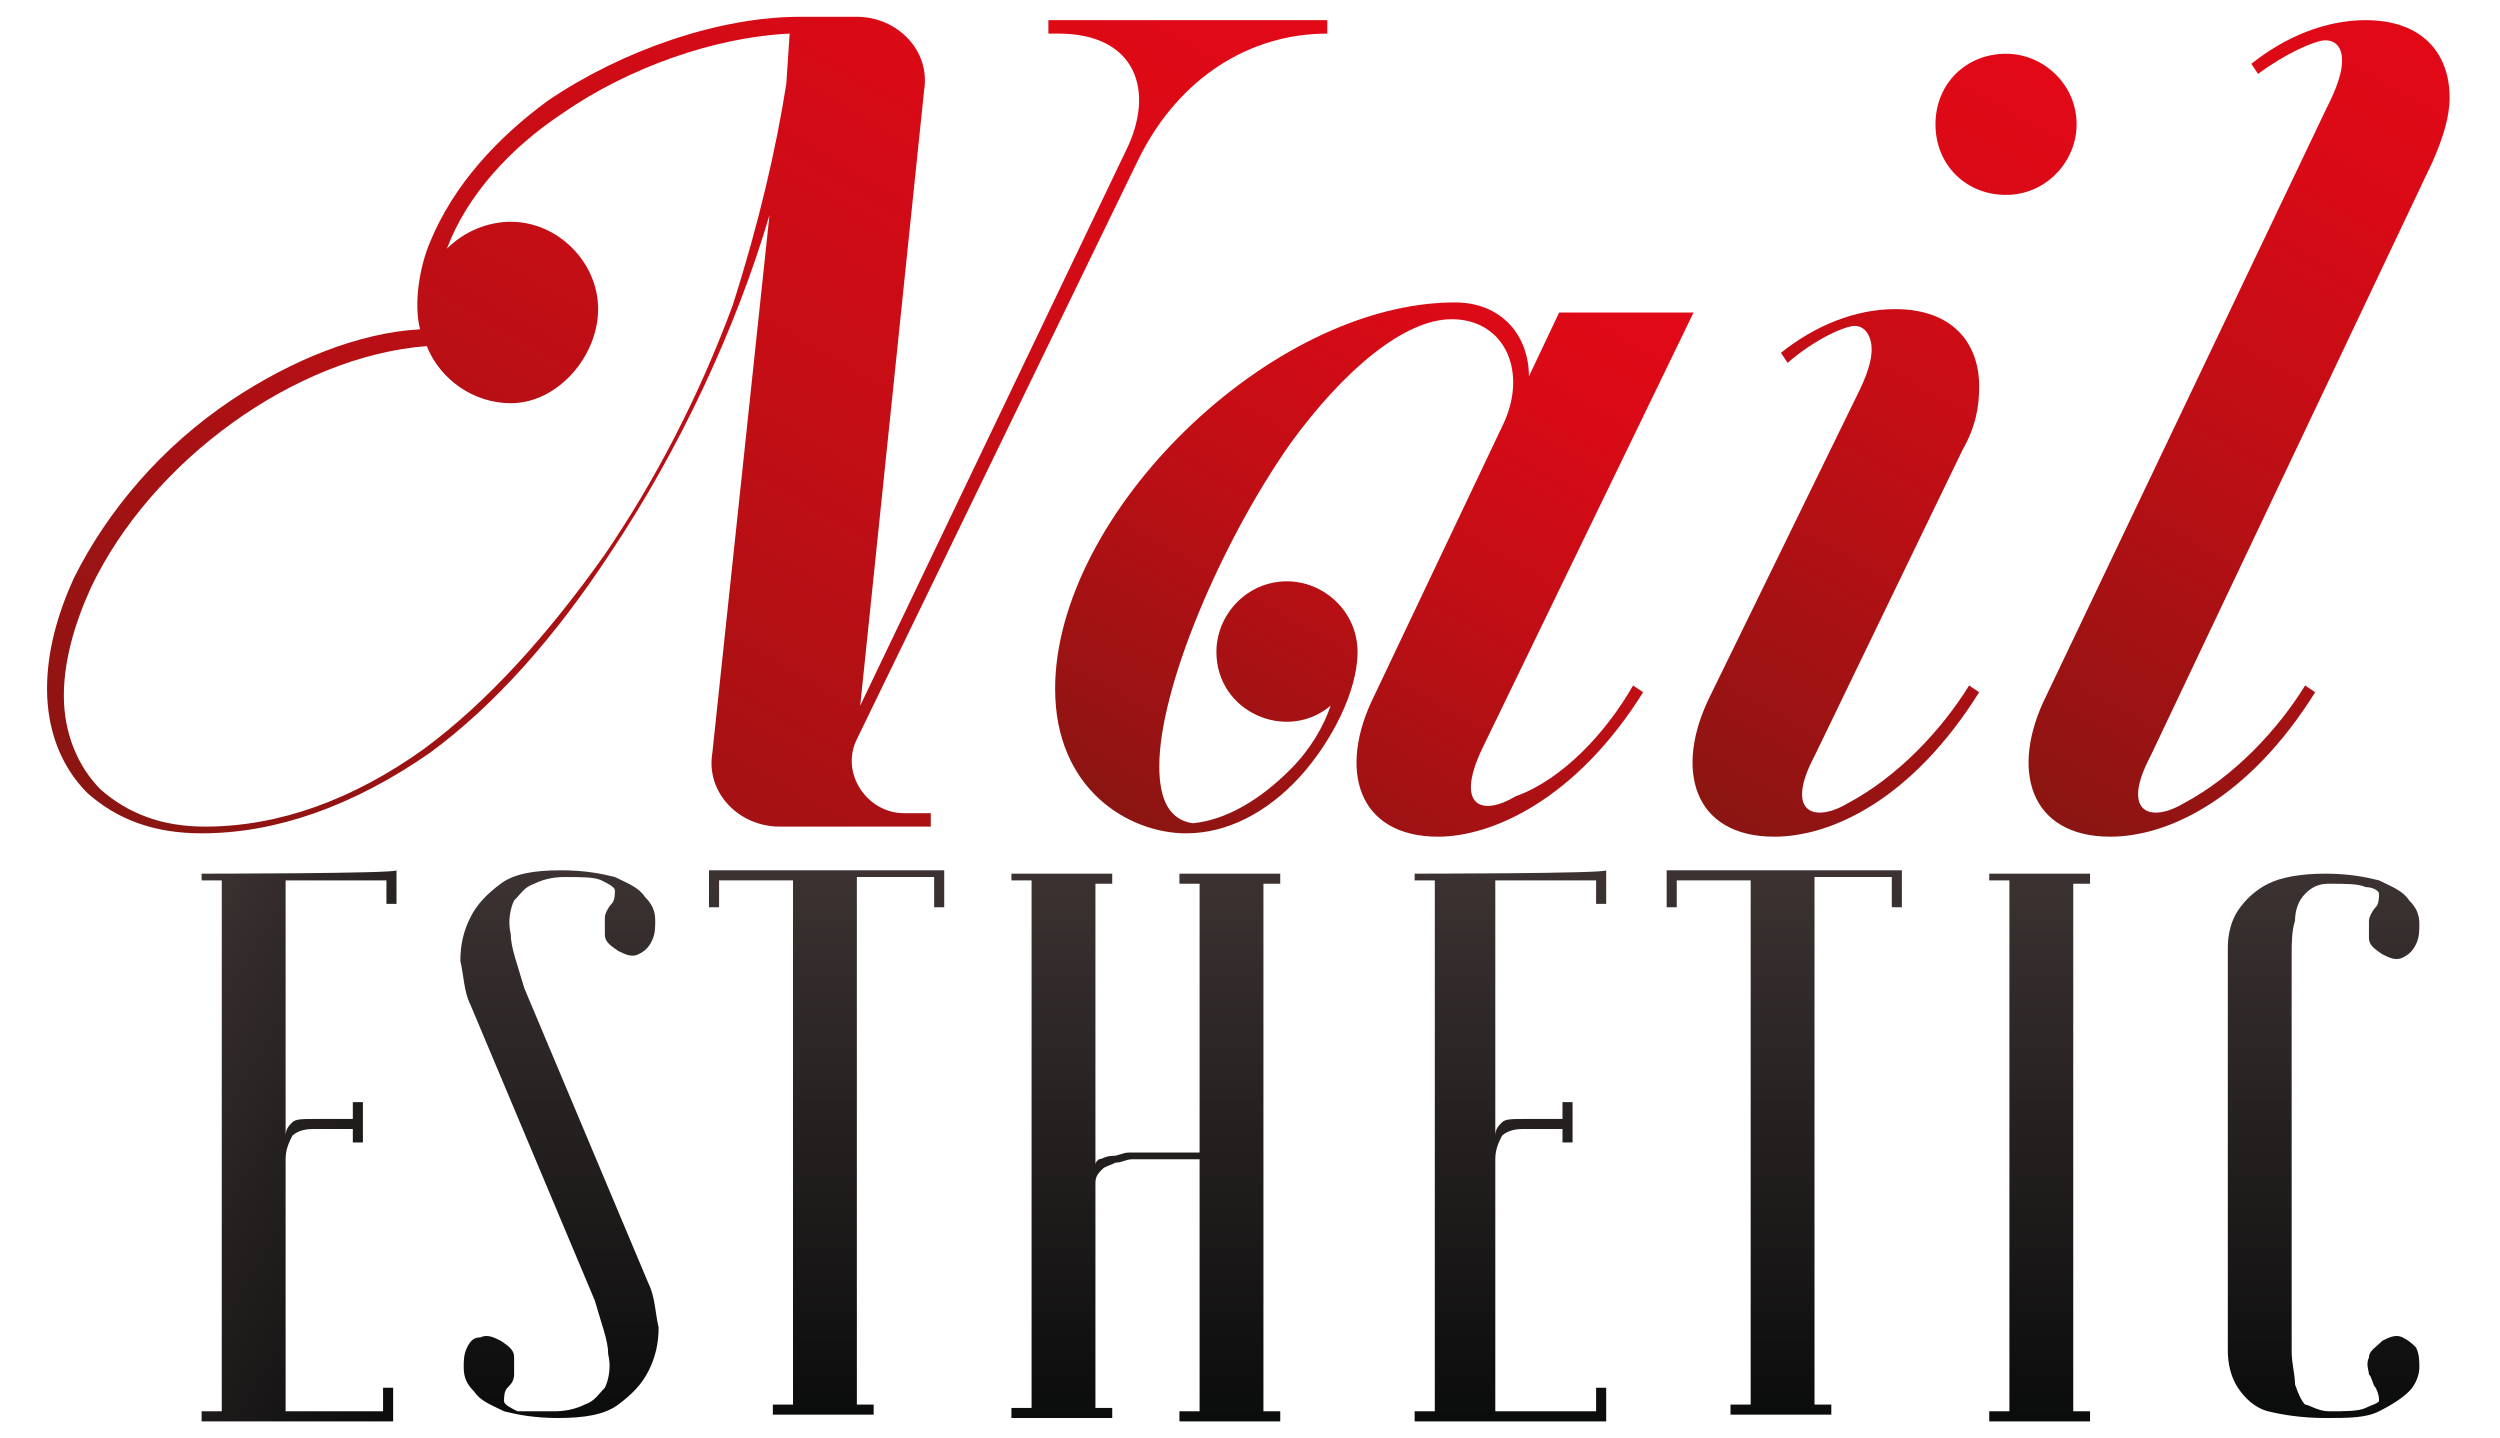 <?xml version="1.0" encoding="UTF-8"?> <svg xmlns="http://www.w3.org/2000/svg" xmlns:xlink="http://www.w3.org/1999/xlink" version="1.1" id="Слой_1" x="0px" y="0px" viewBox="0 0 74.4 42.8" style="enable-background:new 0 0 74.4 42.8;" xml:space="preserve"> <style type="text/css"> .st0{fill:url(#SVGID_1_);} .st1{fill:url(#SVGID_2_);} .st2{fill:url(#SVGID_3_);} .st3{fill:url(#SVGID_4_);} .st4{fill:url(#SVGID_5_);} .st5{fill:url(#SVGID_6_);} .st6{fill:url(#SVGID_7_);} .st7{fill:url(#SVGID_8_);} .st8{fill:url(#SVGID_9_);} .st9{fill:url(#SVGID_10_);} .st10{fill:url(#SVGID_11_);} .st11{fill:url(#SVGID_12_);} </style> <g> <linearGradient id="SVGID_1_" gradientUnits="userSpaceOnUse" x1="10.654" y1="15.435" x2="29.925" y2="48.815" gradientTransform="matrix(1 0 0 -1 0 43.89)"> <stop offset="0" style="stop-color:#8A1512"></stop> <stop offset="0.132" style="stop-color:#991313"></stop> <stop offset="0.512" style="stop-color:#C10E15"></stop> <stop offset="0.814" style="stop-color:#D90A16"></stop> <stop offset="1" style="stop-color:#E20917"></stop> </linearGradient> <path class="st0" d="M39.5,1c-2.3,0-4.4,1.3-5.6,3.7L25.5,22c-0.5,1,0.3,2.2,1.4,2.2c0.4,0,0.1,0,0.8,0v0.4c-0.1,0-4.5,0-4.5,0 c-1.2,0-2.2-1-2-2.2l1.7-16c-1,3.4-2.7,7-4.7,10c-1.7,2.6-3.5,4.6-5.4,6c-2.3,1.6-4.6,2.4-6.8,2.4c-1.4,0-2.5-0.4-3.4-1.2 c-0.8-0.8-1.2-1.9-1.2-3.1c0-1.1,0.3-2.2,0.8-3.3c1-2,2.6-3.9,4.7-5.3c1.8-1.2,3.8-2,5.6-2.1c-0.2-0.8,0-1.9,0.3-2.6 c0.7-1.7,2-3.1,3.5-4.2c2.2-1.5,5.1-2.5,7.5-2.5h1.7c1.2,0,2.2,1,2,2.2L25.6,21l7.9-16.5c0.9-1.8,0.3-3.5-2-3.5h-0.3V0.6h8.3V1z M23.4,2.5L23.5,1c-2.2,0.1-4.8,1-6.8,2.4c-1.5,1-2.8,2.4-3.4,4c0.5-0.5,1.2-0.8,1.9-0.8c1.4,0,2.6,1.2,2.6,2.6S16.6,12,15.2,12 c-1.1,0-2.1-0.7-2.5-1.7c-3.9,0.3-8.2,3.4-10,7.2c-0.5,1.1-0.8,2.2-0.8,3.2c0,1.1,0.4,2.1,1.1,2.8c0.8,0.7,1.8,1.1,3.1,1.1 c2.2,0,4.4-0.8,6.5-2.3c1.9-1.4,3.7-3.4,5.4-5.8c1.5-2.2,2.8-4.7,3.8-7.4C22.6,6.6,23.1,4.4,23.4,2.5z"></path> <linearGradient id="SVGID_2_" gradientUnits="userSpaceOnUse" x1="36.383" y1="17.745" x2="47.053" y2="36.227" gradientTransform="matrix(1 0 0 -1 0 43.89)"> <stop offset="0" style="stop-color:#8A1512"></stop> <stop offset="0.132" style="stop-color:#991313"></stop> <stop offset="0.512" style="stop-color:#C10E15"></stop> <stop offset="0.814" style="stop-color:#D90A16"></stop> <stop offset="1" style="stop-color:#E20917"></stop> </linearGradient> <path class="st1" d="M48.6,20.4l0.3,0.2c-2,3.2-4.5,4.3-6.1,4.3c-2.4,0-3-2-1.9-4.2l3.8-8c0.8-1.6,0.1-3.2-1.5-3.2 c-1.4,0-3.2,1.5-4.8,3.7c-2.1,3-3.9,7.3-3.9,9.6c0,1,0.3,1.6,1,1.7c1-0.1,2-0.7,2.9-1.6c0.6-0.6,1-1.3,1.2-1.9 c-1.3,1.1-3.4,0.2-3.4-1.6c0-1.1,0.9-2.1,2.1-2.1c1.1,0,2.1,0.9,2.1,2.1s-0.8,2.7-1.7,3.7c-1,1.1-2.2,1.7-3.4,1.7 c-1.7,0-3.9-1.3-3.9-4.3c0-5.2,6.4-11.5,11.9-11.5c1.4,0,2.2,1,2.2,2.2l0.9-1.9h4l-6.3,13c-0.8,1.7,0,2,1,1.4 C46.5,23.2,47.8,21.8,48.6,20.4z"></path> <linearGradient id="SVGID_3_" gradientUnits="userSpaceOnUse" x1="50.874" y1="19.585" x2="63.031" y2="40.641" gradientTransform="matrix(1 0 0 -1 0 43.89)"> <stop offset="0" style="stop-color:#8A1512"></stop> <stop offset="0.132" style="stop-color:#991313"></stop> <stop offset="0.512" style="stop-color:#C10E15"></stop> <stop offset="0.814" style="stop-color:#D90A16"></stop> <stop offset="1" style="stop-color:#E20917"></stop> </linearGradient> <path class="st2" d="M54,22.5c-0.9,1.7,0,2,1,1.4c1.5-0.8,2.8-2.2,3.6-3.5l0.3,0.2c-2,3.2-4.4,4.3-6.1,4.3c-2.4,0-3-2-1.9-4.2 l4.3-8.8c0.2-0.4,0.5-1,0.5-1.5c0-0.4-0.2-0.7-0.5-0.7s-1.2,0.4-2,1.1l-0.2-0.3c1-0.8,2.2-1.3,3.4-1.3c1.7,0,2.5,1,2.5,2.3 c0,0.6-0.1,1.2-0.5,1.9L54,22.5z M61.8,3.7c0,1.1-0.9,2.1-2.1,2.1c-1.2,0-2.1-0.9-2.1-2.1s0.9-2.1,2.1-2.1 C60.8,1.6,61.8,2.5,61.8,3.7z"></path> <linearGradient id="SVGID_4_" gradientUnits="userSpaceOnUse" x1="60.561" y1="19.792" x2="73.412" y2="42.051" gradientTransform="matrix(1 0 0 -1 0 43.89)"> <stop offset="0" style="stop-color:#8A1512"></stop> <stop offset="0.132" style="stop-color:#991313"></stop> <stop offset="0.512" style="stop-color:#C10E15"></stop> <stop offset="0.814" style="stop-color:#D90A16"></stop> <stop offset="1" style="stop-color:#E20917"></stop> </linearGradient> <path class="st3" d="M69.2,3.3c0.2-0.4,0.5-1,0.5-1.5c0-0.4-0.2-0.6-0.5-0.6s-1.2,0.4-2,1l-0.2-0.3c1-0.8,2.2-1.3,3.4-1.3 c1.7,0,2.5,1,2.5,2.3c0,0.6-0.2,1.2-0.5,1.9L64,22.5c-0.9,1.7,0,2,1,1.4c1.5-0.8,2.8-2.2,3.6-3.5l0.3,0.2c-2,3.2-4.4,4.3-6.1,4.3 c-2.4,0-3-2-1.9-4.2L69.2,3.3z"></path> <linearGradient id="SVGID_5_" gradientUnits="userSpaceOnUse" x1="14.565" y1="6.519" x2="3.212" y2="13.074" gradientTransform="matrix(1 0 0 -1 0 43.89)"> <stop offset="0" style="stop-color:#0B0C0C"></stop> <stop offset="1" style="stop-color:#3C3232"></stop> </linearGradient> <path class="st4" d="M11.8,25.9v1h-0.3v-0.7h-3v7.6c0-0.2,0.1-0.3,0.2-0.4c0.1-0.1,0.3-0.1,0.7-0.1h1.1v-0.5h0.3V34h-0.3v-0.4H9.3 c-0.3,0-0.5,0.1-0.6,0.2c-0.1,0.2-0.2,0.4-0.2,0.7V42h2.9v-0.7h0.3v1H6V42h0.6V26.2H6V26C6,26,11.8,26,11.8,25.9z"></path> <linearGradient id="SVGID_6_" gradientUnits="userSpaceOnUse" x1="16.7" y1="1.691" x2="16.7" y2="17.966" gradientTransform="matrix(1 0 0 -1 0 43.89)"> <stop offset="0" style="stop-color:#0B0C0C"></stop> <stop offset="1" style="stop-color:#3C3232"></stop> </linearGradient> <path class="st5" d="M16.5,42c0.4,0,0.7-0.1,0.9-0.2c0.3-0.1,0.4-0.3,0.6-0.5c0.1-0.2,0.2-0.6,0.1-1c0-0.4-0.2-0.9-0.4-1.6 l-3.7-8.8c-0.2-0.4-0.2-0.9-0.3-1.3c0-0.5,0.1-0.9,0.3-1.3s0.5-0.7,0.9-1s1-0.4,1.8-0.4c0.7,0,1.2,0.1,1.6,0.2 c0.4,0.2,0.7,0.3,0.9,0.6c0.2,0.2,0.3,0.4,0.3,0.7c0,0.2,0,0.4-0.1,0.6s-0.2,0.3-0.4,0.4c-0.2,0.1-0.4,0-0.6-0.1 C18.1,28.1,18,28,18,27.8s0-0.3,0-0.5c0-0.1,0.1-0.3,0.2-0.4s0.1-0.3,0.1-0.4s-0.2-0.2-0.4-0.3c-0.2-0.1-0.6-0.1-1.1-0.1 c-0.4,0-0.7,0.1-0.9,0.2c-0.3,0.1-0.4,0.3-0.6,0.5c-0.1,0.2-0.2,0.6-0.1,1c0,0.4,0.2,0.9,0.4,1.6l3.7,8.8l0,0 c0.2,0.4,0.2,0.9,0.3,1.3c0,0.5-0.1,0.9-0.3,1.3c-0.2,0.4-0.5,0.7-0.9,1s-1,0.4-1.8,0.4c-0.7,0-1.2-0.1-1.6-0.2 c-0.4-0.2-0.7-0.3-0.9-0.6c-0.2-0.2-0.3-0.4-0.3-0.7c0-0.2,0-0.4,0.1-0.6c0.1-0.2,0.2-0.3,0.4-0.3c0.2-0.1,0.4,0,0.6,0.1 c0.3,0.2,0.4,0.3,0.4,0.5s0,0.3,0,0.5s-0.1,0.3-0.2,0.4C15,41.4,15,41.6,15,41.7c0,0.1,0.2,0.2,0.4,0.3C15.8,42,16,42,16.5,42z"></path> <linearGradient id="SVGID_7_" gradientUnits="userSpaceOnUse" x1="24.65" y1="1.668" x2="24.65" y2="17.966" gradientTransform="matrix(1 0 0 -1 0 43.89)"> <stop offset="0" style="stop-color:#0B0C0C"></stop> <stop offset="1" style="stop-color:#3C3232"></stop> </linearGradient> <path class="st6" d="M28.1,25.9V27h-0.3v-0.9h-2.3v15.7H26v0.3h-3v-0.3h0.6V26.2h-2.2V27h-0.3v-1.1H28.1z"></path> <linearGradient id="SVGID_8_" gradientUnits="userSpaceOnUse" x1="34.15" y1="1.668" x2="34.15" y2="17.968" gradientTransform="matrix(1 0 0 -1 0 43.89)"> <stop offset="0" style="stop-color:#0B0C0C"></stop> <stop offset="1" style="stop-color:#3C3232"></stop> </linearGradient> <path class="st7" d="M35.8,34.5h-1.7c-0.1,0-0.2,0-0.4,0s-0.3,0.1-0.5,0.1c-0.2,0.1-0.3,0.1-0.4,0.2c-0.1,0.1-0.2,0.2-0.2,0.4v6.7 h0.5v0.3h-3v-0.3h0.6V26.2h-0.6V26h3v0.3h-0.5v8.4c0-0.1,0-0.1,0.1-0.2c0.1,0,0.2-0.1,0.4-0.1s0.3-0.1,0.5-0.1s0.3,0,0.5,0h1.6v-8 h-0.6V26h3v0.3h-0.5V42h0.5v0.3h-3V42h0.6v-7.5H35.8z"></path> <linearGradient id="SVGID_9_" gradientUnits="userSpaceOnUse" x1="45" y1="1.668" x2="45" y2="17.968" gradientTransform="matrix(1 0 0 -1 0 43.89)"> <stop offset="0" style="stop-color:#0B0C0C"></stop> <stop offset="1" style="stop-color:#3C3232"></stop> </linearGradient> <path class="st8" d="M47.8,25.9v1h-0.3v-0.7h-3v7.6c0-0.2,0.1-0.3,0.2-0.4c0.1-0.1,0.3-0.1,0.7-0.1h1.1v-0.5h0.3V34h-0.3v-0.4h-1.2 c-0.3,0-0.5,0.1-0.6,0.2c-0.1,0.2-0.2,0.4-0.2,0.7V42h3v-0.7h0.3v1h-5.7V42h0.6V26.2h-0.6V26C42.1,26,47.8,26,47.8,25.9z"></path> <linearGradient id="SVGID_10_" gradientUnits="userSpaceOnUse" x1="53.146" y1="1.668" x2="53.146" y2="17.966" gradientTransform="matrix(1 0 0 -1 0 43.89)"> <stop offset="0" style="stop-color:#0B0C0C"></stop> <stop offset="1" style="stop-color:#3C3232"></stop> </linearGradient> <path class="st9" d="M56.6,25.9V27h-0.3v-0.9H54v15.7h0.5v0.3h-3v-0.3h0.6V26.2h-2.2V27h-0.3v-1.1H56.6z"></path> <linearGradient id="SVGID_11_" gradientUnits="userSpaceOnUse" x1="60.75" y1="1.668" x2="60.75" y2="17.968" gradientTransform="matrix(1 0 0 -1 0 43.89)"> <stop offset="0" style="stop-color:#0B0C0C"></stop> <stop offset="1" style="stop-color:#3C3232"></stop> </linearGradient> <path class="st10" d="M59.2,26.2V26h3v0.3h-0.5V42h0.5v0.3h-3V42h0.6V26.2H59.2z"></path> <linearGradient id="SVGID_12_" gradientUnits="userSpaceOnUse" x1="69.15" y1="1.668" x2="69.15" y2="17.966" gradientTransform="matrix(1 0 0 -1 0 43.89)"> <stop offset="0" style="stop-color:#0B0C0C"></stop> <stop offset="1" style="stop-color:#3C3232"></stop> </linearGradient> <path class="st11" d="M69.3,42c0.5,0,0.9,0,1.1-0.1s0.3-0.1,0.4-0.2c0-0.1,0-0.2-0.1-0.4c-0.1-0.1-0.1-0.3-0.2-0.4 c0-0.1-0.1-0.3,0-0.5c0-0.2,0.2-0.3,0.4-0.5c0.2-0.1,0.4-0.2,0.6-0.1c0.2,0.1,0.3,0.2,0.4,0.3c0.1,0.2,0.1,0.4,0.1,0.6 c0,0.2-0.1,0.5-0.3,0.7c-0.2,0.2-0.5,0.4-0.9,0.6c-0.4,0.2-0.9,0.2-1.6,0.2s-1.3-0.1-1.7-0.2c-0.4-0.1-0.7-0.4-0.9-0.7 c-0.2-0.3-0.3-0.7-0.3-1.1c0-0.4,0-0.9,0-1.5c0-1.9,0-3.4,0-4.6c0-1.2,0-2.1,0-2.8v-1.9c0-0.4,0-0.8,0-1.2c0-0.4,0.1-0.8,0.3-1.1 c0.2-0.3,0.5-0.6,0.9-0.8c0.4-0.2,1-0.3,1.7-0.3s1.2,0.1,1.6,0.2c0.4,0.2,0.7,0.3,0.9,0.6c0.2,0.2,0.3,0.4,0.3,0.7 c0,0.2,0,0.4-0.1,0.6s-0.2,0.3-0.4,0.4c-0.2,0.1-0.4,0-0.6-0.1c-0.3-0.2-0.4-0.3-0.4-0.5s0-0.3,0-0.5c0-0.1,0.1-0.3,0.2-0.4 s0.1-0.3,0.1-0.4s-0.2-0.2-0.4-0.2c-0.2-0.1-0.6-0.1-1.1-0.1c-0.3,0-0.5,0.1-0.7,0.3c-0.2,0.2-0.3,0.5-0.3,0.8 c-0.1,0.3-0.1,0.7-0.1,1c0,0.4,0,0.7,0,1.1v2.2c0,0.8,0,1.7,0,2.9s0,2.6,0,4.2c0,0.5,0,1,0,1.4s0.1,0.7,0.1,1 c0.1,0.3,0.2,0.5,0.3,0.6C68.7,41.8,69,42,69.3,42z"></path> </g> </svg> 